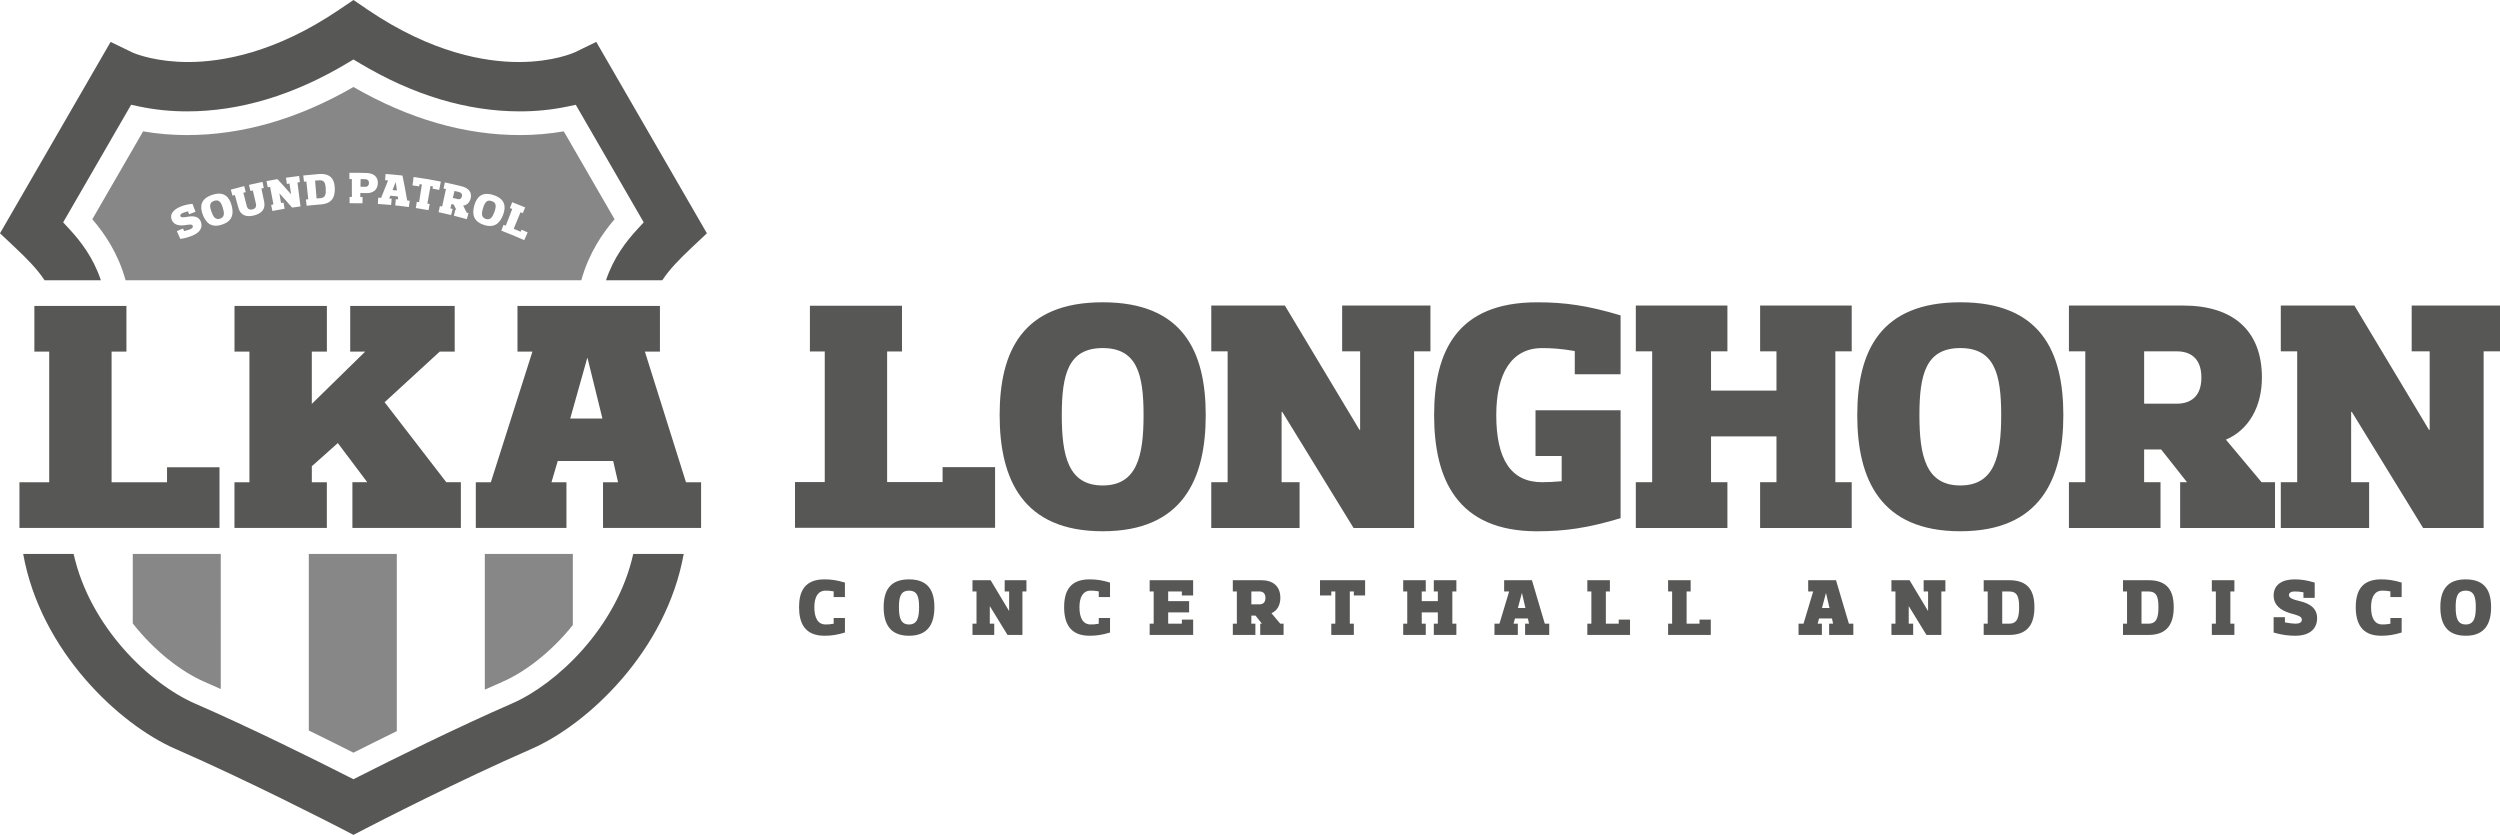 <svg id="Ebene_1" xmlns="http://www.w3.org/2000/svg" width="282.238" height="94.253" viewBox="0 0 282.238 94.253"><style><![CDATA[
	.st0{fill-rule:evenodd;clip-rule:evenodd;fill:#3C3C3B;}
	.st1{fill:none;stroke:#3C3C3B;stroke-width:1.296;stroke-miterlimit:22.926;}
	.st2{mask:url(#SVGID_16_);fill:#9D9D9C;}
	.st3{filter:url(#Adobe_OpacityMaskFilter);}
	.st4{fill-rule:evenodd;clip-rule:evenodd;fill:#3C3C3B;stroke:#3C3C3B;stroke-width:2.016;stroke-miterlimit:22.926;}
	.st5{fill:#878787;}
	.st6{mask:url(#SVGID_10_);fill:#878787;}
	.st7{fill:#575756;}
	.st8{mask:url(#SVGID_4_);fill:#706F6F;}
	.st9{fill:none;stroke:#3C3C3B;stroke-width:0.5;stroke-miterlimit:22.926;}
	.st10{mask:url(#SVGID_13_);fill:#9D9D9C;}
	.st11{fill-rule:evenodd;clip-rule:evenodd;fill:#878787;}
	.st12{mask:url(#SVGID_7_);fill:#878787;}
	.st13{fill-rule:evenodd;clip-rule:evenodd;fill:#1D1719;}
	.st14{fill:none;stroke:#243F92;stroke-width:1.296;stroke-miterlimit:22.926;}
	.st15{fill-rule:evenodd;clip-rule:evenodd;fill:#575756;}
	.st16{fill-rule:evenodd;clip-rule:evenodd;fill:#8E2423;}
	.st17{fill:#FFFFFF;}
	.st18{mask:url(#SVGID_1_);fill:#706F6F;}
	.st19{fill:none;stroke:#3C3C3B;stroke-width:2.016;stroke-miterlimit:22.926;}
	.st20{fill:#9D9D9C;}
	.st21{fill-rule:evenodd;clip-rule:evenodd;stroke:#FFFFFF;stroke-width:7;stroke-miterlimit:10;}
	.st22{fill-rule:evenodd;clip-rule:evenodd;fill:#FFFFFF;}
	.st23{fill:#3C3C3B;}
	.st24{fill:#706F6F;}
	.st25{fill:#FFFFFF;stroke:#3C3C3B;stroke-width:2.016;stroke-miterlimit:22.926;}
	.st26{filter:url(#Adobe_OpacityMaskFilter_1_);}
	.st27{filter:url(#Adobe_OpacityMaskFilter_2_);}
	.st28{filter:url(#Adobe_OpacityMaskFilter_3_);}
	.st29{filter:url(#Adobe_OpacityMaskFilter_4_);}
	.st30{filter:url(#Adobe_OpacityMaskFilter_5_);}
]]></style><path class="st7" d="M5.033 31.643h6.357c-.86-2.573-2.284-4.407-3.59-5.816l-.67-.724 7.674-13.276.95.202c1.703.36 3.51.545 5.368.545 5.964 0 12.05-1.834 18.094-5.45l.686-.41.687.41c6.042 3.616 12.13 5.45 18.093 5.45 1.856 0 3.663-.183 5.37-.544l.95-.2 7.67 13.273-.67.724c-1.304 1.41-2.73 3.243-3.588 5.816h6.355c.843-1.286 1.993-2.437 3.346-3.715l1.69-1.59L67.315 4.73l-2.41 1.17c-.125.058-2.453 1.102-6.35 1.102-3.793 0-9.823-1.02-17.01-5.885L39.904 0 38.26 1.113C31.077 5.978 25.045 7 21.25 7.003c-3.487 0-5.73-.84-6.21-1.038l-.12-.055-2.433-1.177L0 26.338l1.687 1.59c1.353 1.276 2.503 2.428 3.346 3.715zM71.49 62.537c-1.85 8.3-8.645 14.688-13.686 16.884-6.388 2.782-13.58 6.36-17.298 8.245l-.604.306-.604-.305C35.574 85.777 28.374 82.197 22 79.42c-5.04-2.195-11.837-8.582-13.688-16.883H2.617c1.968 10.974 10.85 19.25 17.183 22.01 8.05 3.504 17.667 8.443 18.736 8.994l1.37.713 1.343-.7c1.063-.55 10.596-5.453 18.756-9.007 6.333-2.76 15.214-11.035 17.183-22.01h-5.7z"/><path class="st5" d="M14.99 62.537v7.842c2.463 3.154 5.525 5.478 8.078 6.59.612.268 1.232.543 1.856.82V62.538H14.99zM54.733 62.537v15.32c.673-.302 1.344-.6 2.005-.888 2.502-1.092 5.494-3.346 7.932-6.405v-8.028h-9.937zM34.862 62.537V82.47c1.937.947 3.674 1.814 5.04 2.505 1.332-.672 3.016-1.514 4.895-2.434V62.538h-9.935z"/><g id="Wording"><path class="st15" d="M18.857 54.442h-6.26V39.695h1.676v-5.16H3.88v5.16h1.675v14.747h-3.36v5.16H24.78v-6.85h-5.923zM43.42 45.41l6.223-5.715h1.69v-5.16H39.536v5.16h1.692l-6.026 5.9v-5.9h1.702v-5.16h-10.43v5.16h1.686v14.747H26.47v5.16H36.9v-5.16h-1.696v-1.806l2.935-2.617 3.324 4.422h-1.678v5.16H52.03v-5.16h-1.644zM77.443 54.442l-4.64-14.75h1.7v-5.157H58.42v5.16h1.688l-4.695 14.747h-1.697v5.16H63.95v-5.16h-1.69l.705-2.396h6.26l.55 2.396h-1.697v5.16H79.15v-5.16h-1.707zm-13.068-7.19l1.917-6.818h.04l1.68 6.82h-3.637z"/></g><path class="st15" d="M106.413 54.424h-6.26V39.68h1.677v-5.162H91.435v5.16h1.676v14.746h-3.36v5.16h22.588v-6.85h-5.925z"/><g><path class="st7" d="M112.854 46.866c0-7.2 2.585-12.74 11.633-12.74 9.05 0 11.634 5.54 11.634 12.74 0 7.202-2.584 13.11-11.633 13.11-9.05.002-11.633-5.908-11.633-13.11zm7.016 0c0 4.616.74 7.94 4.616 7.94 3.88 0 4.617-3.324 4.617-7.94s-.737-7.57-4.617-7.57c-3.877 0-4.616 2.954-4.616 7.57zM161.49 34.495v5.17h-1.845v19.943h-6.833l-8.052-13.11h-.073v7.94h2.03v5.17h-9.97v-5.17h1.846V39.664h-1.846v-5.17h8.31l8.42 14.034h.074v-8.865h-2.03v-5.17h9.97zM174.09 54.438c.703 0 1.404-.037 2.215-.11v-2.845h-2.953v-5.17h9.604V58.5c-3.693 1.11-6.28 1.48-9.418 1.48-9.05 0-11.633-5.91-11.633-13.112 0-7.2 2.584-12.74 11.633-12.74 3.14 0 5.725.37 9.418 1.477v6.647h-5.172V39.63c-1.55-.26-2.547-.332-3.693-.332-3.507 0-5.17 2.954-5.17 7.57 0 4.985 1.662 7.57 5.17 7.57zM200.555 54.438v-5.17h-7.387v5.17h1.848v5.17h-10.34v-5.17h1.846V39.665h-1.846v-5.17h10.34v5.17h-1.848v4.433h7.387v-4.433h-1.846v-5.17h10.34v5.17h-1.847v14.772h1.846v5.17h-10.34v-5.17h1.845zM209.676 46.866c0-7.2 2.584-12.74 11.633-12.74 9.05 0 11.632 5.54 11.632 12.74 0 7.202-2.582 13.11-11.633 13.11-9.05.002-11.634-5.908-11.634-13.11zm7.017 0c0 4.616.738 7.94 4.615 7.94 3.88 0 4.617-3.324 4.617-7.94s-.738-7.57-4.617-7.57c-3.876 0-4.615 2.954-4.615 7.57zM246.496 34.495c5.54 0 8.863 2.77 8.863 8.124 0 3.286-1.478 5.91-4.064 7.017l4.025 4.8h1.517v5.172h-10.71v-5.172h.774l-2.917-3.693h-1.922v3.693h1.85v5.17h-10.34v-5.17h1.846V39.665h-1.846v-5.17h12.926zm-4.433 11.078h3.695c1.477 0 2.768-.737 2.768-2.954s-1.29-2.955-2.768-2.955h-3.695v5.908zM282.238 34.495v5.17h-1.848v19.943h-6.832l-8.05-13.11h-.075v7.94h2.03v5.17h-9.972v-5.17h1.85V39.664h-1.85v-5.17h8.312l8.42 14.034h.074v-8.865h-2.03v-5.17h9.972z"/></g><g><path class="st7" d="M95.39 69.773v1.637c-.908.272-1.545.363-2.318.363-2.23 0-2.863-1.455-2.863-3.228 0-1.773.634-3.138 2.862-3.138.773 0 1.41.092 2.318.363v1.638h-1.272v-.646c-.382-.063-.628-.082-.91-.082-.862 0-1.272.728-1.272 1.864 0 1.228.41 1.955 1.273 1.955.28 0 .526-.01.908-.083v-.646h1.272zM99.76 68.546c0-1.773.637-3.138 2.863-3.138 2.228 0 2.864 1.364 2.864 3.138 0 1.772-.637 3.228-2.864 3.228s-2.863-1.456-2.863-3.228zm1.726 0c0 1.136.183 1.955 1.137 1.955.955 0 1.137-.818 1.137-1.954 0-1.137-.182-1.864-1.137-1.864-.954 0-1.137.727-1.137 1.864zM115.88 65.5v1.272h-.452v4.91h-1.683l-1.983-3.228h-.018v1.954h.5v1.273h-2.455V70.41h.454V66.77h-.455V65.5h2.045l2.073 3.454h.02v-2.182h-.502V65.5h2.455zM125.317 69.773v1.637c-.91.272-1.545.363-2.317.363-2.23 0-2.865-1.455-2.865-3.228 0-1.773.637-3.138 2.865-3.138.772 0 1.408.092 2.317.363v1.638h-1.273v-.646c-.38-.063-.627-.082-.908-.082-.864 0-1.272.728-1.272 1.864 0 1.228.408 1.955 1.272 1.955.28 0 .527-.01.908-.083v-.646h1.273zM134.7 65.5v1.728h-1.274v-.455h-1.545v1.092h2.365v1.272h-2.364v1.272h1.546v-.455h1.273v1.728h-4.91V70.41h.454v-3.637h-.455V65.5h4.91zM142.364 65.5c1.363 0 2.182.682 2.182 2 0 .81-.363 1.454-1 1.728l.99 1.182h.374v1.273h-2.637V70.41h.19l-.718-.91h-.474v.91h.455v1.273h-2.546V70.41h.454v-3.637h-.455V65.5h3.184zm-1.092 2.728h.91c.363 0 .68-.183.68-.728 0-.546-.316-.728-.68-.728h-.91v1.456zM154.114 65.5v1.728h-1.272v-.455h-.455v3.637h.455v1.273h-2.547V70.41h.455v-3.637h-.455v.455h-1.272V65.5h5.09zM162.325 70.41v-1.273h-1.817v1.272h.454v1.272h-2.547V70.41h.455V66.77h-.455V65.5h2.547v1.272h-.454v1.092h1.817v-1.092h-.455V65.5h2.547v1.272h-.455v3.637h.455v1.272h-2.547V70.41h.455zM172.947 65.5l1.454 4.91h.5v1.272h-2.726V70.41h.444l-.126-.592h-1.457l-.163.59h.482v1.274h-2.637V70.41h.563l1.093-3.638h-.563V65.5h3.137zm-1.136 1.454l-.445 1.683h.847l-.392-1.683h-.01zM184.022 69.955v1.728h-4.82V70.41h.456v-3.637h-.455V65.5h2.546v1.272h-.455v3.637h1.454v-.455h1.272zM193.14 69.955v1.728h-4.82V70.41h.454v-3.637h-.454V65.5h2.546v1.272h-.455v3.637h1.456v-.455h1.273zM207.275 65.5l1.456 4.91h.5v1.272h-2.73V70.41h.447l-.128-.592h-1.455l-.163.59h.48v1.274h-2.636V70.41h.563l1.09-3.638h-.564V65.5h3.14zm-1.135 1.454l-.446 1.683h.846l-.39-1.683h-.01zM219.625 65.5v1.272h-.455v4.91h-1.683l-1.98-3.228h-.02v1.954h.5v1.273h-2.454V70.41h.454V66.77h-.454V65.5h2.045l2.073 3.454h.02v-2.182h-.5V65.5h2.455zM226.81 65.5c2.23 0 2.866 1.272 2.866 3.046 0 1.772-.637 3.137-2.865 3.137h-2.862V70.41h.453v-3.637h-.452V65.5h2.863zm0 4.91c.956 0 1.138-.73 1.138-1.864 0-1.137-.182-1.773-1.137-1.773h-.77v3.637h.77zM242.54 65.5c2.227 0 2.863 1.272 2.863 3.046 0 1.772-.637 3.137-2.863 3.137h-2.864V70.41h.455v-3.637h-.454V65.5h2.864zm0 4.91c.955 0 1.137-.73 1.137-1.864 0-1.137-.182-1.773-1.137-1.773h-.773v3.637h.773zM250.16 70.41V66.77h-.454V65.5h2.546v1.272h-.455v3.637h.455v1.272h-2.546V70.41h.454zM257.957 69.682v.582c.5.092.892.146 1.182.146.453 0 .727-.136.727-.454 0-.41-.546-.5-1.318-.728-1.14-.336-1.864-.955-1.864-2 0-1.31 1.09-1.82 2.362-1.82.73 0 1.365.093 2.274.364V67.5h-1.273v-.637c-.43-.072-.72-.09-1.002-.09-.362 0-.636.135-.636.408 0 .32.41.492 1.227.684 1.136.264 1.955.818 1.955 1.91 0 1.408-1.09 2-2.455 2-.728 0-1.546-.092-2.454-.364v-1.73h1.27zM271.136 69.773v1.637c-.91.272-1.545.363-2.32.363-2.226 0-2.862-1.455-2.862-3.228 0-1.773.637-3.138 2.863-3.138.774 0 1.41.092 2.32.363v1.638h-1.274v-.646c-.382-.063-.627-.082-.908-.082-.864 0-1.274.728-1.274 1.864 0 1.228.41 1.955 1.275 1.955.28 0 .526-.01.908-.083v-.646h1.273zM275.504 68.546c0-1.773.637-3.138 2.864-3.138 2.23 0 2.865 1.364 2.865 3.138 0 1.772-.636 3.228-2.865 3.228-2.227 0-2.864-1.456-2.864-3.228zm1.73 0c0 1.136.18 1.955 1.134 1.955.956 0 1.137-.818 1.137-1.954 0-1.137-.18-1.864-1.137-1.864-.954 0-1.135.727-1.135 1.864z"/></g><g><path class="st11" d="M41.26 20.233c-.184-.006-.365-.01-.548-.014-.007.286-.01.572-.017.858.18.003.358.007.537.013.216.007.41-.112.42-.414.013-.303-.174-.437-.393-.443z"/><path class="st11" d="M63.648 14.83c-1.6.277-3.265.418-4.966.418-6.226 0-12.54-1.825-18.78-5.427-6.24 3.603-12.555 5.428-18.78 5.428-1.7 0-3.367-.142-4.966-.42l-5.733 9.92c1.39 1.62 2.908 3.84 3.757 6.895h51.445c.85-3.055 2.37-5.275 3.757-6.894l-5.734-9.92zM21.752 26.59c-.39.162-.844.304-1.39.384l-.396-.875c.23-.105.46-.208.693-.308l.127.297c.29-.072.515-.133.673-.2.247-.102.367-.23.3-.395-.084-.21-.402-.137-.877-.073-.697.094-1.238-.036-1.48-.565-.3-.66.204-1.202.94-1.508.417-.175.805-.277 1.385-.338l.345.896c-.242.092-.48.187-.72.283-.045-.108-.088-.22-.132-.327-.258.06-.427.12-.586.186-.207.085-.33.22-.27.36.068.163.335.15.835.062.692-.125 1.262-.01 1.477.558.274.73-.198 1.257-.925 1.56zm3.314-1.234c-1.21.405-1.835-.21-2.18-1.137-.344-.92-.242-1.782 1.07-2.22 1.316-.43 1.907.204 2.18 1.146.273.952.143 1.816-1.07 2.21zm3.6-1.03c-.808.197-1.503.026-1.748-.85l-.404-1.46-.266.074-.192-.68c.503-.143 1.008-.277 1.514-.403l.172.686c-.09.022-.18.046-.27.067.127.49.25.98.377 1.47.087.342.29.497.648.41.36-.088.47-.32.39-.665-.115-.49-.23-.983-.343-1.476-.09.02-.18.04-.27.062-.054-.23-.107-.46-.163-.688.508-.12 1.017-.233 1.526-.337.047.23.096.46.142.69l-.27.058.314 1.482c.185.892-.35 1.363-1.16 1.56zm4.31-.89c-.46-.536-.936-1.065-1.42-1.59l-.012.003.184 1.07c.094-.018.19-.033.285-.05l.115.698c-.46.076-.92.16-1.38.25l-.136-.694c.086-.018.173-.034.26-.05l-.38-1.985c-.09.016-.18.033-.27.052l-.135-.694c.41-.08.82-.155 1.233-.226.523.56 1.033 1.127 1.528 1.702.003 0 .007 0 .01-.002l-.173-1.2-.298.045-.105-.7c.496-.074.99-.14 1.49-.2.026.233.055.468.083.7l-.273.035.342 2.706c-.318.04-.634.083-.95.13zm3.264-.362c-.542.04-1.084.092-1.625.15-.025-.233-.05-.468-.077-.7.088-.012.174-.02.262-.03l-.212-2.01-.27.03c-.028-.233-.054-.468-.08-.702.58-.064 1.16-.118 1.742-.163 1.364-.1 1.78.607 1.816 1.588.037.99-.296 1.745-1.556 1.836zm5.08-1.272c-.213-.007-.425-.013-.637-.017l-.01.455.263.006c-.005.235-.01.47-.017.706-.483-.01-.966-.015-1.45-.012 0-.236-.002-.472-.004-.707h.263l-.004-2.022c-.092 0-.184.002-.274.003 0-.236-.003-.472-.004-.707.647-.005 1.295.003 1.943.023.834.025 1.31.463 1.266 1.192-.046.733-.545 1.105-1.337 1.08zm4.843 1.57c-.514-.07-1.03-.133-1.544-.186.022-.234.047-.47.07-.703.087.01.172.018.258.026-.014-.112-.026-.224-.038-.335-.282-.03-.563-.058-.844-.083l-.124.32.278.023-.065.705c-.5-.047-.998-.085-1.496-.115.013-.235.026-.47.042-.706l.325.02c.254-.657.518-1.313.79-1.967-.112-.01-.226-.018-.338-.026l.05-.705c.638.048 1.273.107 1.91.178.193.937.37 1.874.53 2.812l.287.04-.094.7zm2.44-2.376l-.355 1.988c.086.016.173.03.26.047l-.13.696c-.476-.088-.954-.17-1.433-.242.035-.233.07-.466.107-.7l.26.042.318-1.995-.27-.042c-.015.083-.026.166-.04.25-.252-.04-.503-.076-.756-.11.044-.316.087-.634.132-.95 1.027.142 2.053.314 3.074.52l-.19.94c-.25-.05-.5-.098-.75-.145l.045-.248c-.09-.017-.18-.032-.27-.05zm4.52 1.45c-.123.432-.428.718-.83.768.134.262.263.523.388.787l.21.06c-.063.227-.13.453-.193.68-.485-.138-.973-.27-1.46-.39l.17-.687c.037.01.072.018.108.026-.093-.198-.19-.396-.285-.592-.09-.02-.18-.044-.27-.065l-.117.492c.087.02.172.04.257.062-.055.23-.11.458-.167.687-.473-.115-.945-.223-1.42-.322.048-.23.096-.46.146-.69l.257.054.428-1.975-.27-.057c.05-.23.098-.46.146-.692.64.136 1.274.282 1.906.44.813.206 1.195.71.996 1.415zm1.494 2.938c-1.212-.396-1.34-1.262-1.065-2.21.272-.943.865-1.576 2.18-1.146 1.312.442 1.41 1.305 1.067 2.223-.35.927-.973 1.54-2.183 1.134zm4.562 1.727c-.853-.384-1.714-.74-2.582-1.073l.253-.66c.084.03.167.063.25.096l.73-1.884-.26-.1.253-.662c.492.188.98.384 1.468.588l-.27.652c-.086-.036-.172-.07-.258-.107l-.77 1.87c.264.108.527.22.79.333l.1-.232c.23.102.46.203.69.307l-.393.874z"/><path class="st11" d="M36.034 20.354l-.464.037.172 2.015.444-.036c.55-.04.63-.45.59-1.08-.037-.63-.168-.978-.742-.936zM24.18 22.67c-.554.186-.525.606-.32 1.202.208.597.456.99.985.813.528-.173.494-.636.306-1.24-.188-.6-.416-.955-.97-.774zM51.845 21.69c-.18-.046-.358-.09-.536-.13-.063.26-.124.522-.188.784.177.042.352.085.527.13.21.052.418 0 .494-.292.076-.293-.086-.44-.3-.493zM44.67 20.552c-.12.3-.236.603-.353.905.165.016.33.03.496.05-.044-.32-.09-.637-.14-.954h-.002zM55.508 22.7c-.554-.184-.782.172-.97.773-.19.603-.228 1.065.302 1.24.528.175.777-.217.986-.814.206-.594.236-1.015-.318-1.2z"/></g></svg>